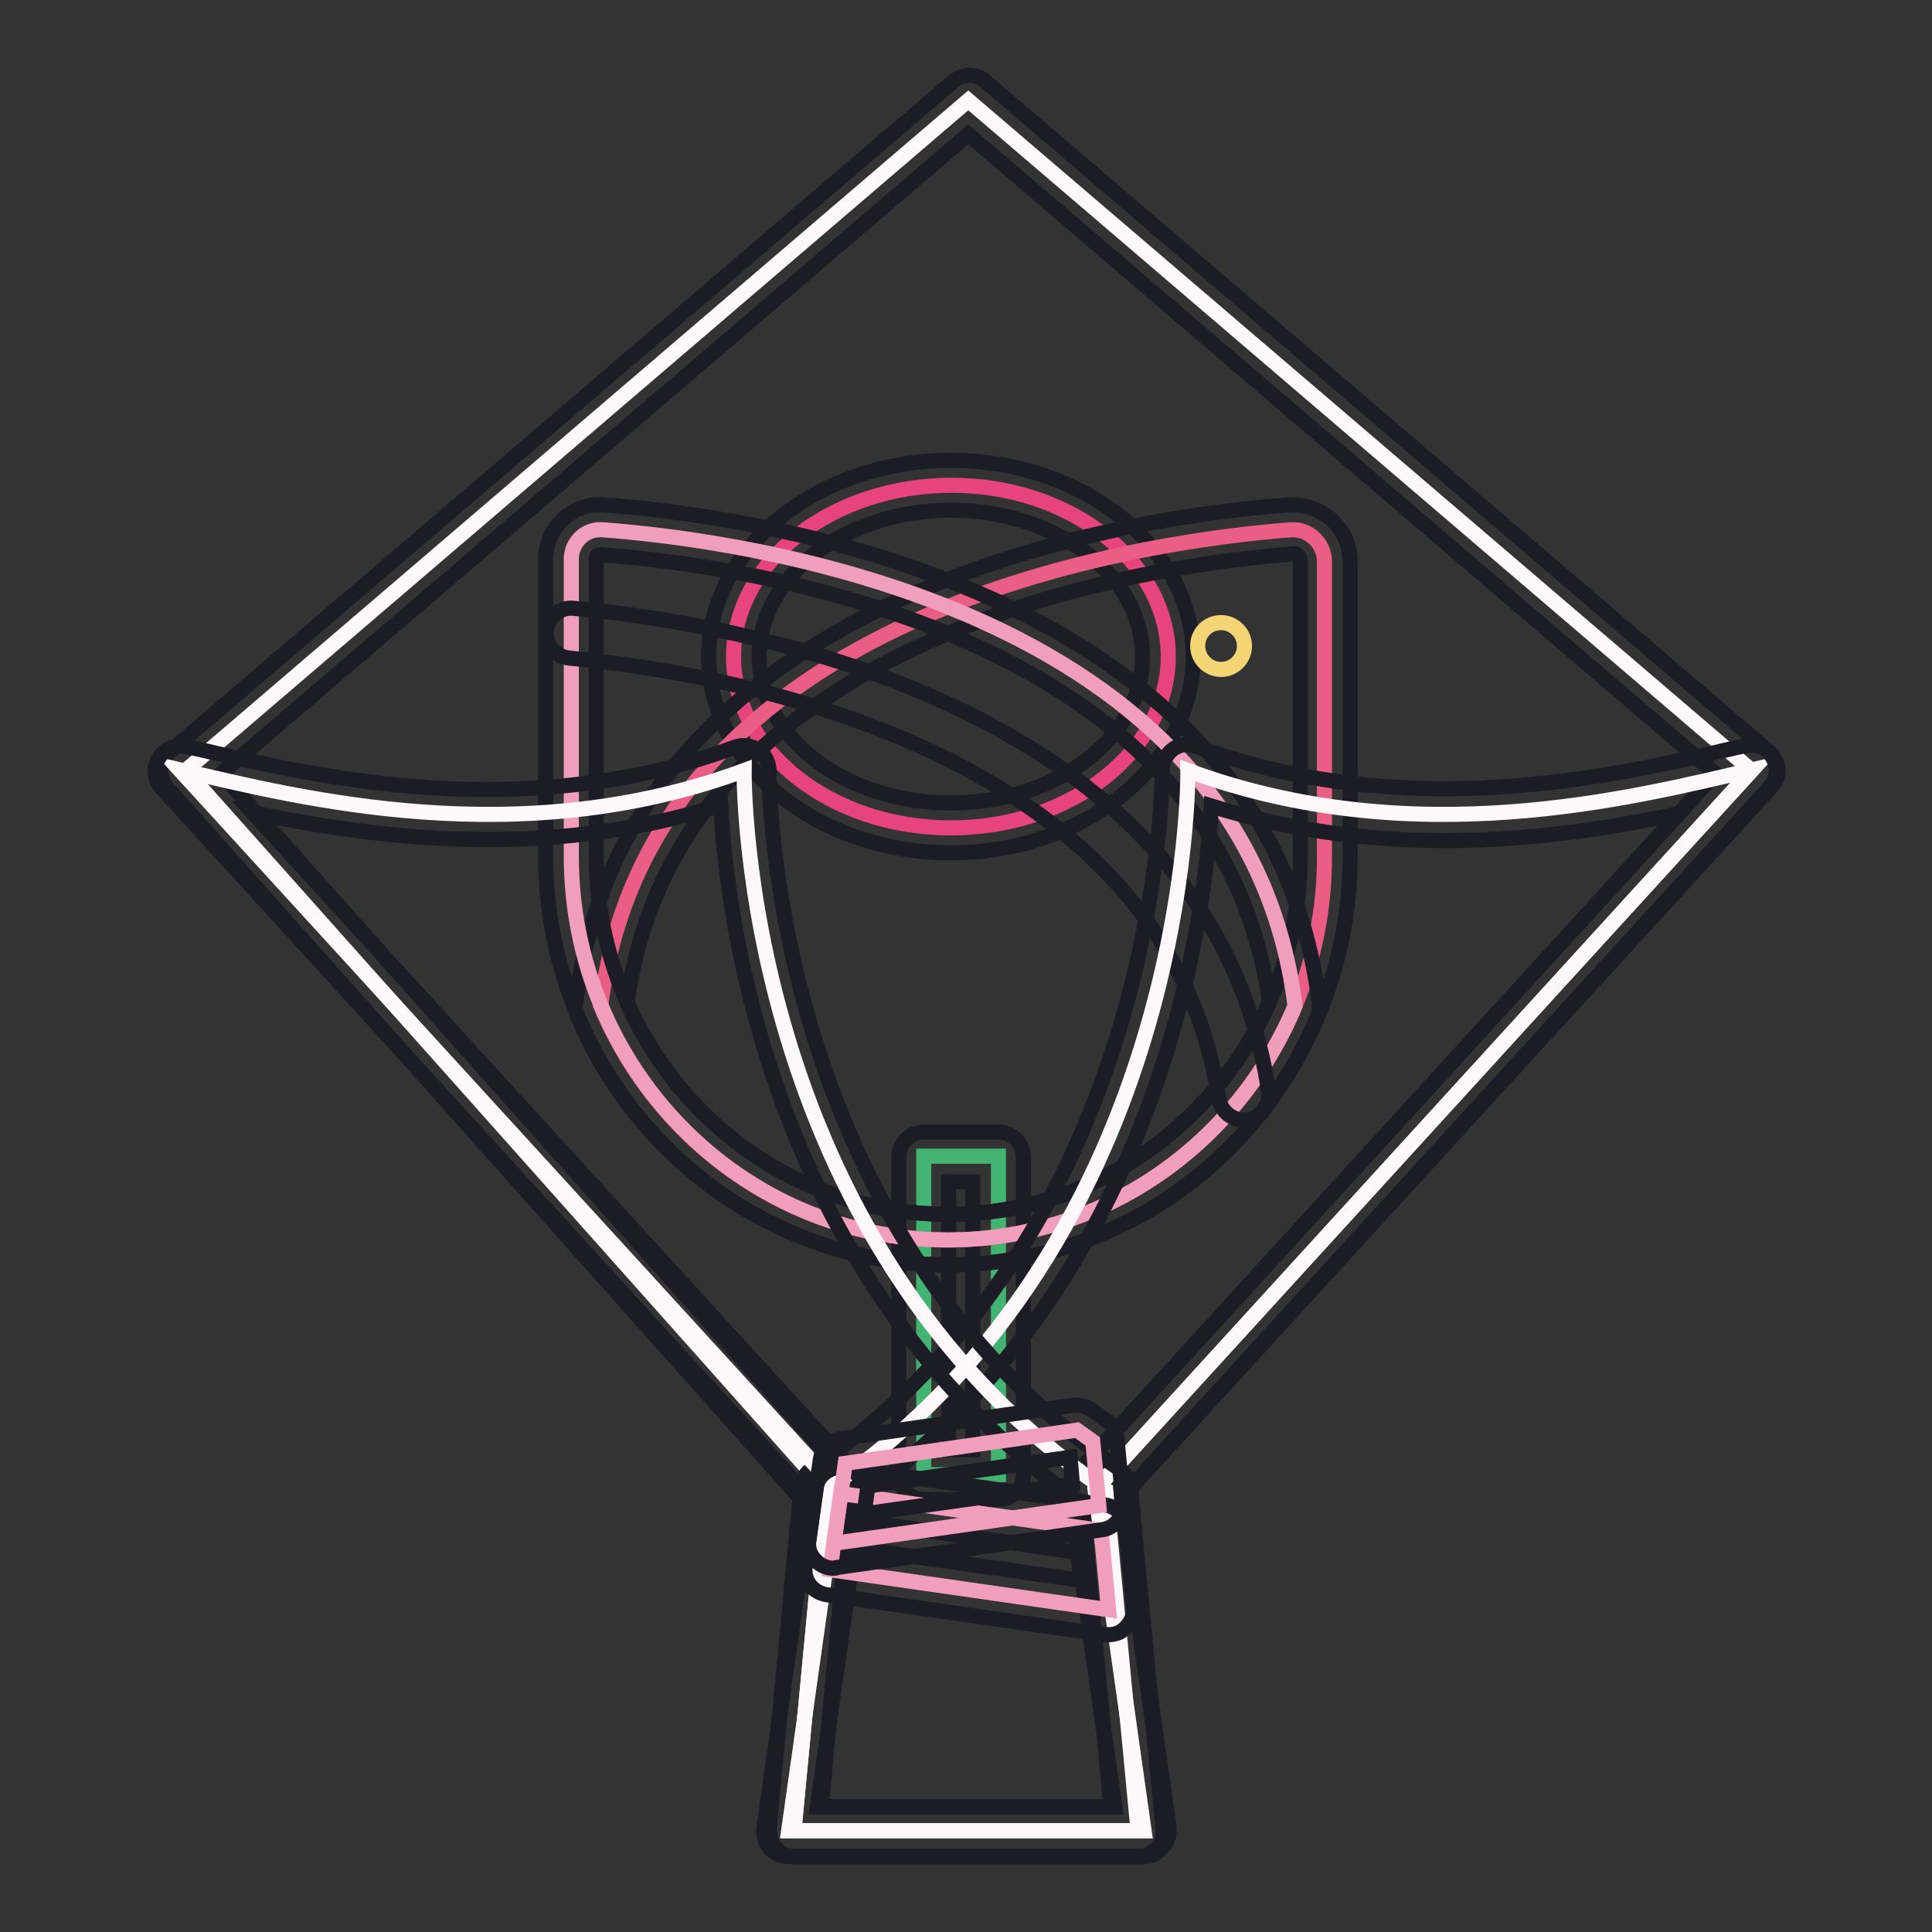 <?xml version="1.0" encoding="utf-8"?>
<!-- Svg Vector Icons : http://www.onlinewebfonts.com/icon -->
<!DOCTYPE svg PUBLIC "-//W3C//DTD SVG 1.1//EN" "http://www.w3.org/Graphics/SVG/1.1/DTD/svg11.dtd">
<svg version="1.1" xmlns="http://www.w3.org/2000/svg" xmlns:xlink="http://www.w3.org/1999/xlink" x="0px" y="0px" viewBox="0 0 256 256" enable-background="new 0 0 256 256" xml:space="preserve">
<rect x="0" y="0" width="256" height="256" fill="#333333" stroke="none"/>
<g> <path stroke-width="2" fill-opacity="0" stroke="#fef8fa"  d="M232.1,102.1L128.3,13.3L24.6,102.1l84.9,95.3l-4.3,45.2h46.3l-6.4-45.2L232.1,102.1z"/> <path stroke-width="2" fill-opacity="0" stroke="#1b1c26"  d="M151.5,246h-46.3c-0.9,0-1.8-0.4-2.4-1.1c-0.6-0.7-0.9-1.6-0.9-2.6l4.1-43.8l-83.9-94.2 c-0.6-0.7-0.9-1.6-0.8-2.4c0.1-0.9,0.5-1.7,1.2-2.3l103.8-88.8c1.3-1.1,3.1-1.1,4.3,0l103.8,88.8c0.7,0.6,1.1,1.4,1.2,2.3 c0.1,0.9-0.3,1.8-0.9,2.4l-86,94.1l6.2,43.7c0.1,0.9-0.1,1.9-0.8,2.6C153.4,245.6,152.5,246,151.5,246L151.5,246z M108.8,239.4 h38.9l-5.9-41.4c-0.1-1,0.2-2,0.8-2.7l84.7-92.8l-99-84.7l-99,84.7l82.6,92.8c0.6,0.7,0.9,1.6,0.8,2.5L108.8,239.4L108.8,239.4z"/> <path stroke-width="2" fill-opacity="0" stroke="#43b371"  d="M122.4,153.2h9.9v42.2h-9.9V153.2z"/> <path stroke-width="2" fill-opacity="0" stroke="#1b1c26"  d="M132.3,198.7h-9.9c-1.8,0-3.3-1.5-3.3-3.3v-42.1c0-1.8,1.5-3.3,3.3-3.3h9.9c1.8,0,3.3,1.5,3.3,3.3v42.2 C135.6,197.2,134.1,198.7,132.3,198.7z M125.7,192.1h3.2v-35.5h-3.2V192.1L125.7,192.1z"/> <path stroke-width="2" fill-opacity="0" stroke="#e7437d"  d="M97.2,87c0,12.5,12.9,22.7,28.8,22.7c15.9,0,28.8-10.2,28.8-22.7c0-12.5-12.9-22.7-28.7-22.7 S97.2,74.4,97.2,87C97.2,87,97.2,87,97.2,87z"/> <path stroke-width="2" fill-opacity="0" stroke="#1b1c26"  d="M126,113c-17.7,0-32.1-11.7-32.1-26s14.4-26,32.1-26c17.7,0,32.1,11.7,32.1,26S143.7,113,126,113z  M126,67.6c-14,0-25.4,8.7-25.4,19.4s11.4,19.4,25.4,19.4c14,0,25.4-8.7,25.4-19.4S140,67.6,126,67.6z"/> <path stroke-width="2" fill-opacity="0" stroke="#ea5e85"  d="M125.6,164.3c-20.7,0-38.4-12.8-46-31c6.6-53.1,73.3-61.7,91.4-63.1c2.4-0.2,4.5,1.8,4.5,4.2v39 C175.6,141.5,153.2,164.3,125.6,164.3z"/> <path stroke-width="2" fill-opacity="0" stroke="#1b1c26"  d="M125.6,167.6c-21.4,0-40.7-13-49.1-33l-0.3-0.8l0.1-0.9c2.9-23.8,17.5-41.9,43.3-53.6 c20.5-9.3,42.6-11.8,51.2-12.4c2.1-0.1,4.1,0.6,5.7,2c1.5,1.4,2.4,3.4,2.4,5.5v39C178.9,143.3,155,167.6,125.6,167.6z M83.1,132.8 c7.5,17.1,24.1,28.1,42.6,28.1c25.7,0,46.6-21.4,46.6-47.6v-39c0-0.3-0.2-0.6-0.3-0.7c-0.1-0.1-0.3-0.3-0.6-0.2 c-8.2,0.6-29.4,3-48.9,11.9C99.2,95.9,86,111.9,83.1,132.8z"/> <path stroke-width="2" fill-opacity="0" stroke="#f19ebc"  d="M125.6,164.3c20.7,0,38.4-12.8,46-31C165,79.9,97.4,71.5,79.9,70.2c-2.3-0.2-4.2,1.6-4.2,3.9v39.3 C75.7,141.5,98.1,164.3,125.6,164.3z"/> <path stroke-width="2" fill-opacity="0" stroke="#1b1c26"  d="M125.6,167.6c-29.4,0-53.3-24.3-53.3-54.3V74.1c0-2,0.8-3.9,2.3-5.3c1.5-1.4,3.4-2.1,5.4-1.9 c8.5,0.6,30.6,3.1,51.1,12.3c26,11.7,40.7,29.8,43.7,53.7c0.1,0.6,0,1.2-0.2,1.7C166.3,154.7,147.1,167.6,125.6,167.6z M79.6,73.5 c-0.2,0-0.3,0.1-0.4,0.1c-0.1,0.1-0.2,0.2-0.2,0.4v39.3c0,26.3,20.9,47.6,46.6,47.6c18.4,0,35-11,42.6-28.1 c-2.9-21.1-16.3-37.1-39.7-47.6C108.9,76.4,87.8,74.1,79.6,73.5C79.6,73.5,79.6,73.5,79.6,73.5z"/> <path stroke-width="2" fill-opacity="0" stroke="#1b1c26"  d="M164.8,148.4c-1.6,0-3-1.2-3.3-2.8c-7.2-47.6-67.8-56.7-86.1-58.4c-1.8-0.2-3.2-1.8-3-3.6 c0.2-1.8,1.8-3.2,3.6-3c19.6,1.8,84.1,11.6,92.1,64c0.3,1.8-1,3.5-2.8,3.8C165.1,148.3,164.9,148.4,164.8,148.4z"/> <path stroke-width="2" fill-opacity="0" stroke="#f4d576"  d="M158.7,85.6c0,1.7,1.4,3.1,3.1,3.1c1.7,0,3.1-1.4,3.1-3.1c0-1.7-1.4-3.1-3.1-3.1 C160,82.5,158.7,83.9,158.7,85.6z"/> <path stroke-width="2" fill-opacity="0" stroke="#fef8fa"  d="M157.4,102.1c0,0,0.8,62-47.9,95.3l-4.3,45.2h46.4l-6.4-45.3l87-95.3C216,105.8,187.2,113.1,157.4,102.1z" /> <path stroke-width="2" fill-opacity="0" stroke="#1b1c26"  d="M151.5,246h-46.3c-0.9,0-1.8-0.4-2.4-1.1c-0.6-0.7-0.9-1.6-0.9-2.6l4.3-45.3c0.1-1,0.6-1.9,1.4-2.4 c46.5-31.9,46.4-91.9,46.4-92.5c0-1.1,0.5-2.1,1.4-2.8s2-0.8,3.1-0.4c28,10.3,55.2,4,71.4,0.2l1.4-0.3c1.4-0.3,2.9,0.3,3.6,1.6 s0.6,2.8-0.4,3.9l-86,94.2l6.2,43.7c0.1,0.9-0.1,1.9-0.8,2.6C153.4,245.6,152.5,246,151.5,246L151.5,246z M108.8,239.4h38.9 l-5.9-41.4c-0.1-1,0.2-2,0.8-2.7l79.9-87.5c-16.1,3.4-38.4,6.4-62-1c-0.8,15.2-6.8,63.5-47.9,92.6L108.8,239.4L108.8,239.4z"/> <path stroke-width="2" fill-opacity="0" stroke="#fef8fa"  d="M98.6,102.1c0,0-0.8,62,47.9,95.3l4.3,45.2h-46.3l6.4-45.3l-87.1-95.3C40,105.8,68.8,113.1,98.6,102.1z"/> <path stroke-width="2" fill-opacity="0" stroke="#1b1c26"  d="M150.8,246h-46.3c-1,0-1.9-0.4-2.5-1.1c-0.6-0.7-0.9-1.7-0.8-2.6l6.2-43.7l-86-94.2c-1-1.1-1.1-2.7-0.4-3.9 s2.2-1.9,3.6-1.6l1.4,0.3c16.2,3.8,43.4,10.1,71.4-0.2c1-0.4,2.2-0.2,3.1,0.4c0.9,0.6,1.4,1.7,1.4,2.8c0,0.6-0.1,60.7,46.5,92.5 c0.8,0.6,1.3,1.4,1.4,2.4l4.3,45.3c0.1,0.9-0.2,1.9-0.9,2.6C152.6,245.6,151.7,246,150.8,246z M108.3,239.4h38.9l-3.8-40.1 c-41.2-29.1-47.1-77.4-47.9-92.6c-23.6,7.4-45.9,4.3-62,1l79.9,87.5c0.7,0.7,1,1.7,0.8,2.7L108.3,239.4z"/> <path stroke-width="2" fill-opacity="0" stroke="#f19ebc"  d="M145.9,202.8l-34.5-4.9L110,208l36.9,5.3L145.9,202.8z"/> <path stroke-width="2" fill-opacity="0" stroke="#1b1c26"  d="M146.9,216.6c-0.2,0-0.3,0-0.5,0l-36.9-5.3c-1.8-0.3-3.1-1.9-2.8-3.8l1.4-10.2c0.1-0.9,0.6-1.7,1.3-2.2 c0.7-0.5,1.6-0.8,2.5-0.6l34.5,4.9c1.5,0.2,2.7,1.4,2.8,3l1,10.5c0.1,1-0.3,2-1,2.7C148.6,216.3,147.8,216.6,146.9,216.6z  M113.8,205.2l29.4,4.2l-0.4-3.7l-28.6-4.1L113.8,205.2z"/> <path stroke-width="2" fill-opacity="0" stroke="#f19ebc"  d="M145.6,199.5l-0.8-8.5c-0.7-0.5-1.4-1-2.1-1.5l-30.7,4.4l-1.5,10.6L145.6,199.5L145.6,199.5z"/> <path stroke-width="2" fill-opacity="0" stroke="#1b1c26"  d="M110.5,207.8c-0.9,0-1.7-0.3-2.4-1c-0.8-0.8-1.1-1.8-0.9-2.8l1.5-10.6c0.2-1.5,1.4-2.6,2.8-2.8l30.7-4.4 c0.9-0.1,1.7,0.1,2.4,0.6l0.7,0.5c0.4,0.3,0.9,0.6,1.3,0.9c0.8,0.6,1.3,1.4,1.4,2.4l0.8,8.5c0.2,1.8-1.1,3.4-2.8,3.6l-35.1,5 C110.8,207.8,110.7,207.8,110.5,207.8z M115,196.9l-0.5,3.7l27.6-3.9l-0.3-3.6L115,196.9z"/></g>
</svg>